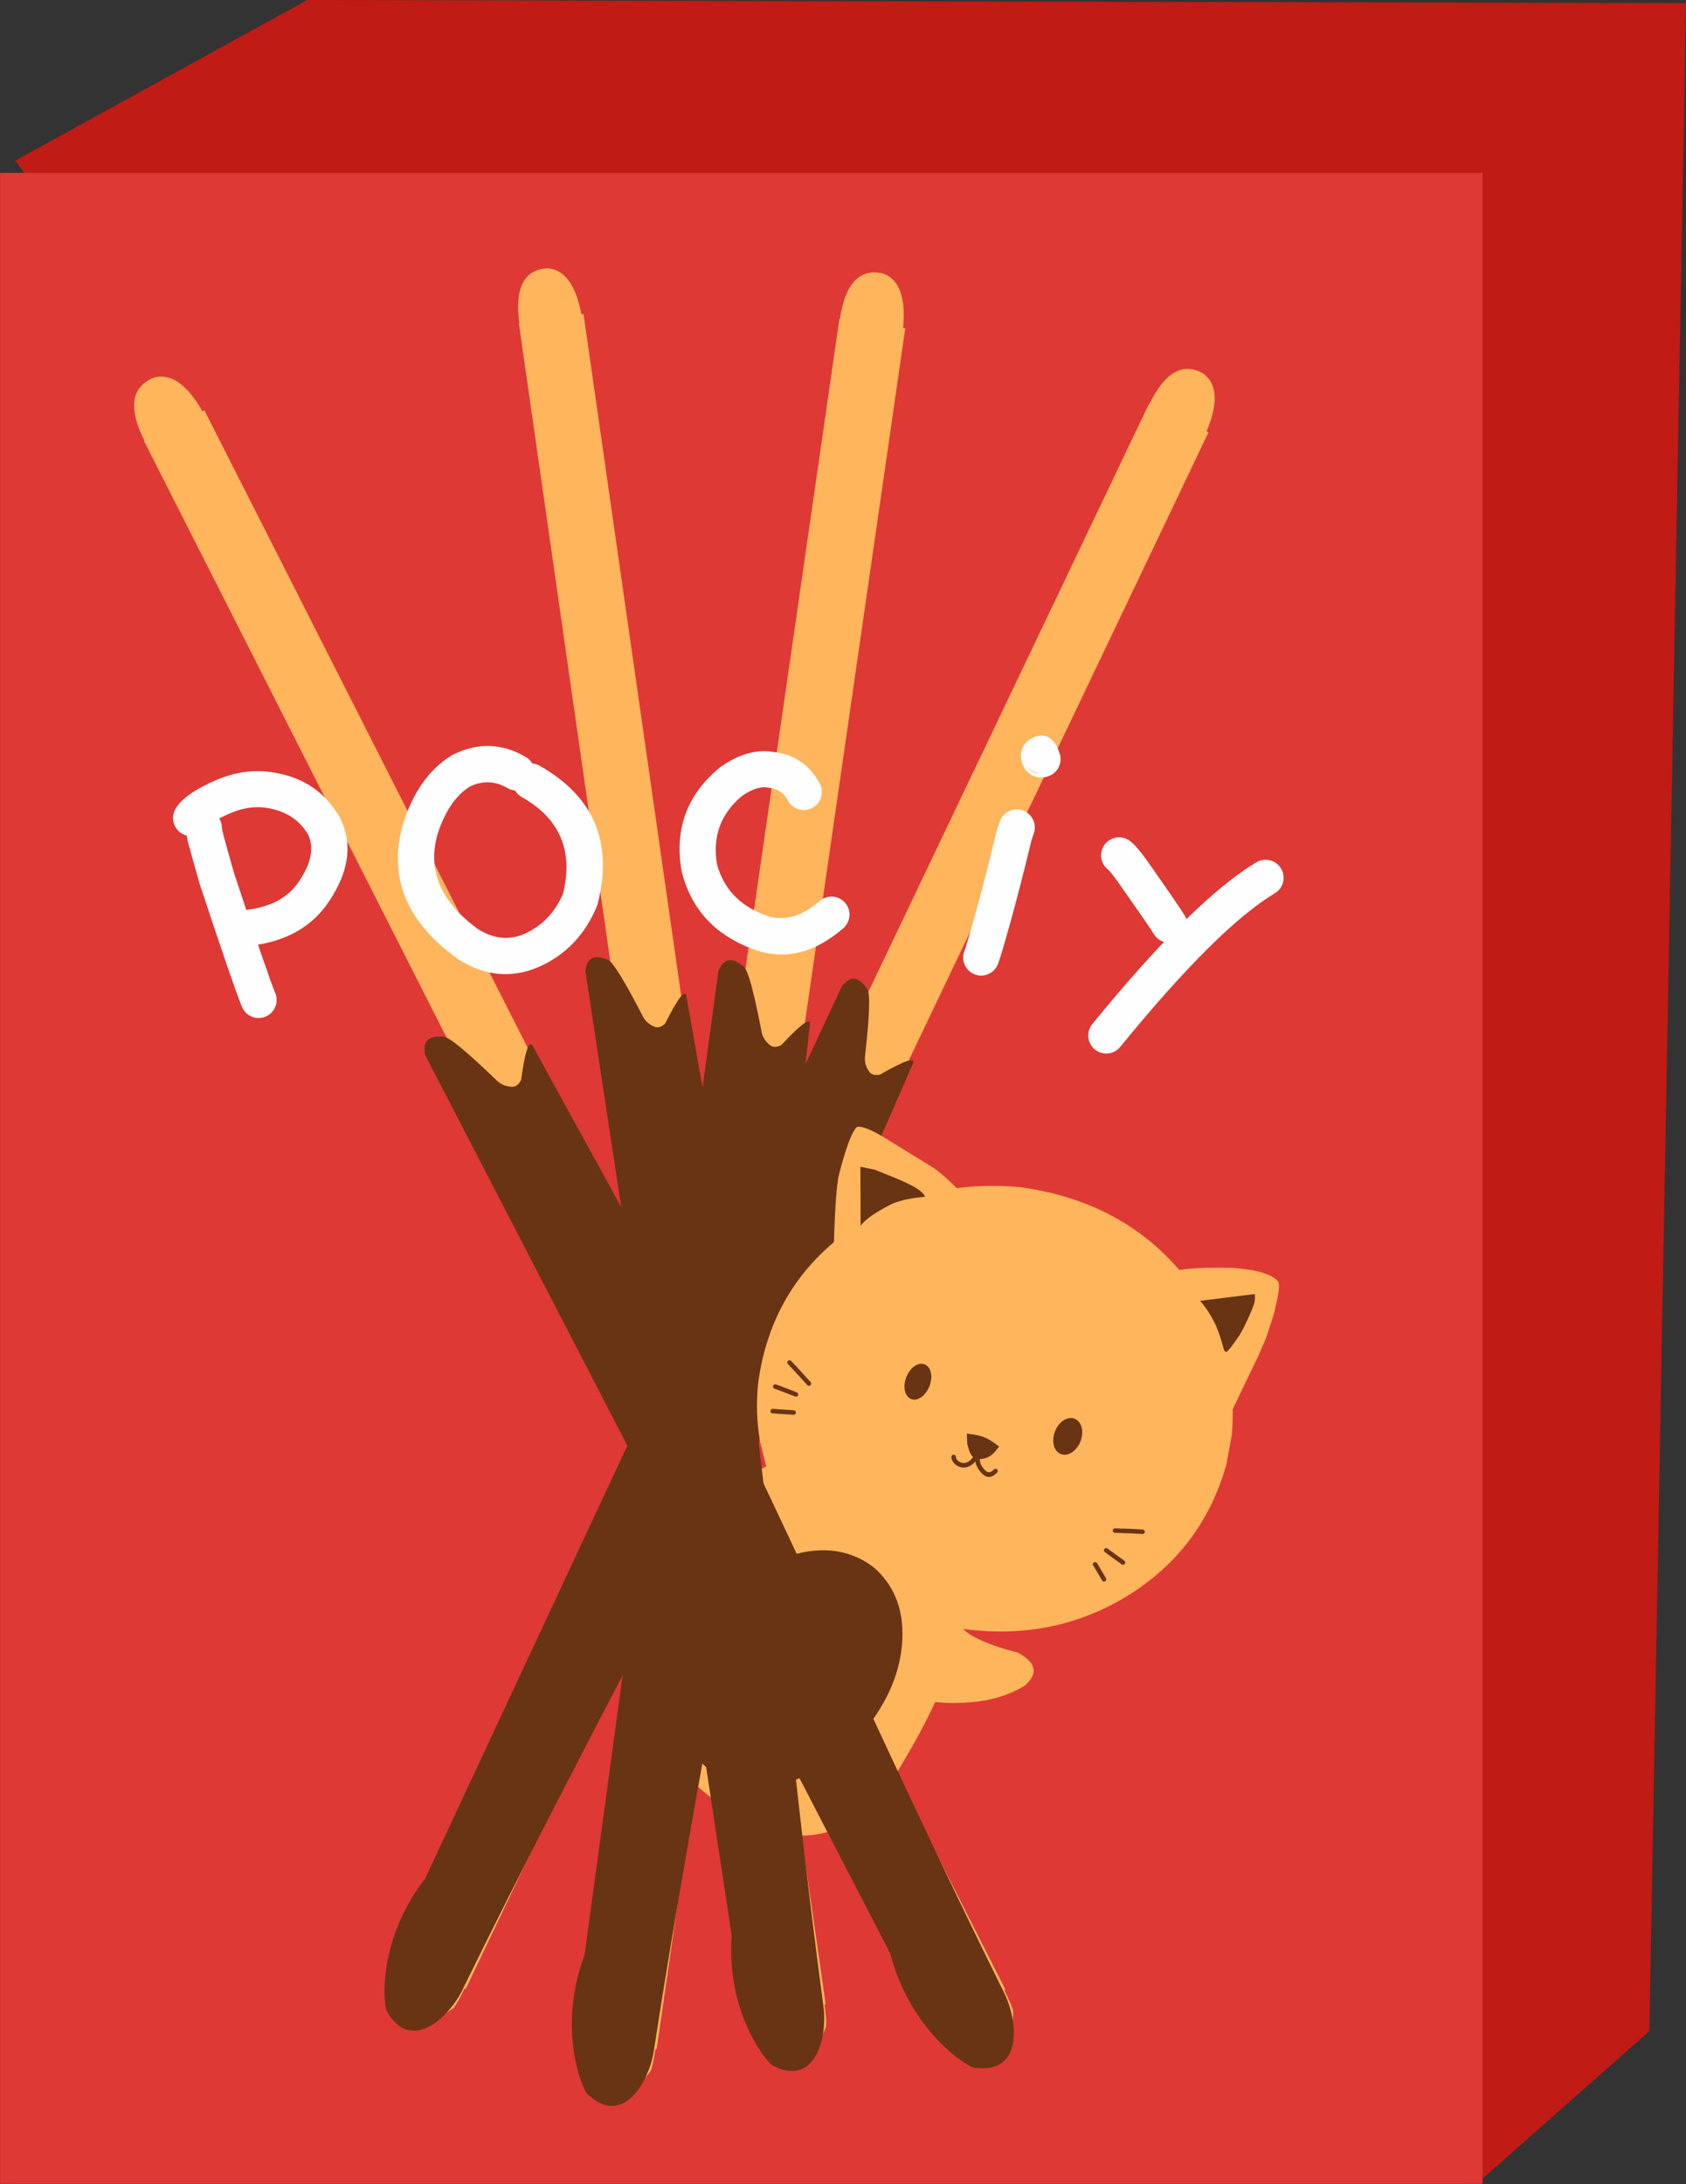 <?xml version="1.0" encoding="UTF-8"?><svg xmlns="http://www.w3.org/2000/svg" xmlns:xlink="http://www.w3.org/1999/xlink" height="1526.6" preserveAspectRatio="xMidYMid meet" version="1.0" viewBox="-62.2 274.4 1179.0 1526.6" width="1179.0" zoomAndPan="magnify"><rect x="-62.2" y="274.4" width="1179.0" height="1526.6" fill="#333333" stroke="none"/><g><g fill="#c01b14" id="change1_1"><path d="M-51.509,386.664L152.704,274.388L1116.819,276.597L1091.18,1694.093L970.284,1800.983L-51.509,386.664"/></g></g><g><g fill="#de3934" id="change2_1"><path d="M-62.157,395.255L456.178,395.256L974.513,395.257Q974.513,1098.063,974.513,1800.87Q456.178,1800.87,-62.157,1800.871Q-62.157,1098.063,-62.157,395.255"/></g></g><g fill="#ffb55c"><g id="change3_16"><path d="M488.058,1293.071Q436.382,1314.431,411.202,1343.734Q361.2,1402.496,369.697,1424.248Q373.324,1470.871,407.57,1505.278Q446.602,1548.583,492.729,1557.19Q538.243,1561.142,570.188,1504.631Q590.681,1470.442,604.393,1434.465L626.886,1367.561Q629.808,1351.038,639.601,1320.369Q643.095,1308.754,649.935,1302.72 Z"/></g><g id="change3_1"><path d="M604.85,1406.067Q612.923,1415.664,618.787,1418.422Q630.988,1424.948,648.857,1429.269Q651.842,1430.36,656.529,1434.314Q665.656,1442.655,654.454,1452.619Q635.355,1464.31,608.138,1464.665Q596.208,1465.241,579.607,1462.325Q574.465,1461.655,555.461,1453.038 Z"/></g><g id="change3_4"><path d="M723.458,1219.439L718.147,1220.633 Z"/></g><g id="change3_7"><path d="M476.559,1310.846Q470.867,1309.447,461.874,1302.216Q454.217,1295.046,444.501,1283.191Q441.254,1279.887,436.57,1277.633Q428.035,1272.037,423.837,1293.561Q421.209,1311.385,437.09,1344.338Q441.661,1353.051,447.883,1358.525Q449.999,1361.077,466.944,1371.257 Z"/></g></g><g><g fill="#ffb55c" id="change3_5"><path d="M38.504,582.662L59.624,571.946L80.743,561.23L640.894,1665.154Q619.775,1675.871,598.656,1686.588Q318.58,1134.625,38.504,582.662"/></g><g fill="#ffb55c" id="change3_3"><path d="M597.949,1682.565Q607.44,1700.686,616.107,1705.998Q624.218,1708.297,638.487,1699.563Q646.272,1695.026,646.211,1682.009Q647.727,1679.474,635.695,1657.169 Z"/></g><g fill="#ffb55c" id="change3_17"><path d="M39.611,584.124Q21.11,548.18,45.329,538.371Q65.502,532.926,83.437,569.582 Z"/></g><g fill="#693413" id="change4_18"><path d="M235.163,1011.928C233.04,1002.136,237.36,998.214,248.225,999.077C252.105,999.385,264.29,1009.51,285.41,1029.855C288.222,1032.563,291.914,1033.887,295.883,1034.053C298.428,1034.159,300.524,1032.431,302.167,1029.359C305.1,1008.089,307.936,1000.357,310.672,1006.163L411.454,1189.506C480.64,1321.872,549.546,1484.719,640.146,1667.704C649.473,1686.542,654.057,1725.423,617.999,1719.49C604.776,1713.201,572.708,1687.335,560.343,1639.856 Z"/></g></g><g><g fill="#ffb55c" id="change3_18"><path d="M300.627,500.262L323.237,497.022L345.846,493.783L515.166,1675.305Q492.557,1678.545,469.948,1681.785Q385.288,1091.024,300.627,500.262"/></g><g fill="#ffb55c" id="change3_15"><path d="M470.559,1677.892Q473.609,1697.379,479.877,1704.915Q486.57,1709.528,502.304,1705.975Q510.818,1704.245,514.797,1692.342Q516.967,1690.497,512.894,1666.403 Z"/></g><g fill="#ffb55c" id="change3_2"><path d="M301.185,501.94Q295.432,463.387,320.585,461.937Q340.692,463.218,345.707,502.245 Z"/></g><g fill="#693413" id="change4_4"><path d="M347.154,953.146C348.25,943.548,353.41,941.305,363.062,945.461C366.51,946.945,374.497,959.965,387.476,985.087C389.204,988.43,392.165,990.783,395.737,992.164C398.028,993.05,400.478,992.122,402.93,989.827C412.2,971.315,417.185,965.134,417.884,971.283L453.083,1169.916C475.232,1312.212,487.679,1482.251,513.693,1677.4C516.371,1697.491,508.507,1734.411,477.423,1717.82C467.298,1707.98,446.035,1674.426,449.459,1627.243 Z"/></g></g><g><g fill="#ffb55c" id="change3_13"><path d="M524.79,497.258L547.816,500.587L570.842,503.916Q483.906,1105.329,396.97,1706.742Q373.944,1703.414,350.918,1700.086L524.79,497.258"/></g><g fill="#ffb55c" id="change3_10"><path d="M352.651,1696.463Q350.036,1716.375,353.994,1725.537Q359.208,1731.964,375.599,1733.011Q384.413,1733.765,391.717,1723.28Q394.367,1722.1,397.307,1697.394 Z"/></g><g fill="#ffb55c" id="change3_8"><path d="M524.853,499.057Q530.302,459.744,555.291,465.55Q574.565,472.574,568.258,512.139 Z"/></g><g fill="#693413" id="change4_13"><path d="M440.2,953.035C444.028,943.974,449.711,943.264,457.948,950.095C460.89,952.535,464.954,967.548,470.42,995.815C471.147,999.578,473.364,1002.727,476.457,1005.101C478.441,1006.624,481.1,1006.421,484.155,1004.882C498.526,989.461,505.171,984.854,504.088,991.062L481.438,1195.21C462.217,1340.576,425.551,1510.259,394.929,1708.367C391.777,1728.762,373.493,1762.57,347.891,1737.438C340.827,1724.919,329.689,1686.036,346.582,1640.927 Z"/></g></g><g><g fill="#ffb55c" id="change3_14"><path d="M741.242,556.701L762.068,566.644L782.894,576.587Q523.147,1120.66,263.4,1664.733L221.748,1644.848Q481.495,1100.774,741.242,556.701"/></g><g fill="#ffb55c" id="change3_9"><path d="M224.45,1641.922Q216.098,1660.013,217.146,1669.86Q220.189,1677.487,235.407,1683.313Q243.534,1686.628,253.546,1678.849Q256.404,1678.513,266.477,1655.976 Z"/></g><g fill="#ffb55c" id="change3_11"><path d="M740.771,558.423Q757.529,522.79,779.488,535.661Q795.674,548,778.029,583.619 Z"/></g><g fill="#693413" id="change4_6"><path d="M526.671,963.502C532.97,956.048,538.564,957.052,544.351,965.952C546.418,969.131,545.84,984.552,542.68,1012.941C542.259,1016.72,543.43,1020.357,545.66,1023.519C547.089,1025.547,549.669,1026.138,553.016,1025.582C571.179,1015.212,578.832,1012.808,575.975,1018.37L494.302,1205.077C433.216,1337.112,348.431,1487.036,260.988,1665.67C251.986,1684.06,224.693,1710.694,207.854,1679.334C204.855,1665.391,205.774,1625.271,235.082,1587.523 Z"/></g></g><g fill="#fefefe"><g id="change5_2"><path d="M92.962,852.624L92.962,852.624Q93.024,854.39,94.105,858.383L94.09,858.33Q100.98,883.34,101.899,886.012L101.898,886.012Q101.817,885.775,101.669,885.433C101.816,885.773,101.948,886.12,102.065,886.472L102.065,886.472Q125.266,956.528,130.271,968.509C132.954,974.931,129.923,982.312,123.501,984.995C117.079,987.678,109.698,984.647,107.015,978.225L107.015,978.225Q101.64,965.361,78.138,894.396L78.534,895.434Q78.297,894.886,78.064,894.208L78.063,894.207Q76.889,890.792,69.791,865.023L69.776,864.97Q67.935,858.171,67.773,853.501C67.531,846.545,72.974,840.71,79.929,840.468C86.885,840.226,92.72,845.669,92.962,852.624 Z"/></g><g id="change5_6"><path d="M60.355,840.153L60.355,840.153Q61.001,838.972,61.812,837.829L61.811,837.829Q68.511,828.38,89.754,819.306L89.866,819.258Q105.976,812.56,121.96,813.503C122.052,813.508,122.144,813.514,122.235,813.522L122.235,813.522Q158.551,816.461,175.358,845.588C175.508,845.849,175.649,846.114,175.78,846.385L175.78,846.385Q188.778,873.169,168.137,904.038L168.24,903.882Q150.432,931.392,111.877,935.584C104.958,936.337,98.739,931.337,97.986,924.418C97.234,917.499,102.233,911.28,109.153,910.527L109.153,910.527Q135.789,907.631,147.082,890.186C147.116,890.133,147.15,890.081,147.185,890.029L147.185,890.029Q159.793,871.172,153.105,857.389L153.527,858.185Q143.332,840.516,120.202,838.644L120.477,838.663Q110.29,838.063,99.542,842.531L99.655,842.484Q84.956,848.763,82.373,852.407L82.373,852.407Q82.41,852.355,82.467,852.25C79.126,858.356,71.468,860.598,65.362,857.257C59.256,853.917,57.015,846.259,60.355,840.153 Z"/></g><g id="change5_4"><path d="M292.762,825.285L292.762,825.285Q279.761,817.612,265.898,824.394L266.918,823.835Q251.157,833.44,243.427,858.68L243.542,858.281Q233.339,895.986,272.532,924.152L271.901,923.727Q288.231,934.029,304.187,927.284L304.079,927.33Q323.182,919.043,331.873,898.33L331.285,900.084Q342.995,854.293,302.719,831.557C296.658,828.135,294.519,820.448,297.94,814.387C301.362,808.326,309.049,806.187,315.11,809.608L315.11,809.608Q372.196,841.835,355.703,906.329C355.55,906.927,355.354,907.513,355.115,908.082L355.115,908.082Q342.505,938.135,314.109,950.453L314.001,950.499Q285.919,962.37,258.453,945.045C258.239,944.909,258.029,944.768,257.823,944.62L257.823,944.62Q204.447,906.261,219.213,851.698C219.249,851.564,219.287,851.431,219.327,851.299L219.327,851.299Q229.862,816.902,253.802,802.312C254.133,802.11,254.474,801.924,254.822,801.753L254.822,801.753Q280.881,789.005,305.573,803.579C311.567,807.117,313.558,814.844,310.021,820.838C306.483,826.832,298.756,828.823,292.762,825.285 Z"/></g><g id="change5_7"><path d="M488.79,833.932L488.79,833.932Q484.475,825.881,475.402,825.001C475.104,824.972,474.806,824.933,474.511,824.883L474.511,824.883Q466.746,823.566,456.104,831.179L456.836,830.615Q434.13,849.522,439.244,878.858L439.027,877.855Q445.747,903.729,472.21,913.835C472.261,913.854,472.312,913.874,472.363,913.894L472.363,913.894Q491.128,921.34,511.022,904.167C516.29,899.619,524.248,900.203,528.796,905.471C533.344,910.74,532.76,918.698,527.492,923.246L527.492,923.246Q496.034,950.403,463.067,937.322L463.219,937.381Q424.618,922.64,414.632,884.191C414.546,883.86,414.473,883.525,414.414,883.187L414.414,883.187Q406.795,839.485,440.707,811.246C440.944,811.049,441.188,810.86,441.438,810.681L441.438,810.681Q460.615,796.961,478.726,800.033L477.835,799.914Q500.324,802.095,511.005,822.027C514.293,828.161,511.985,835.799,505.85,839.087C499.716,842.374,492.077,840.066,488.79,833.932 Z"/></g><g id="change5_3"><path d="M660.72,856.965L660.72,856.965Q659.371,860.769,658.779,863.089L658.819,862.929Q651.44,893.477,644.747,917.758L644.737,917.796Q637.636,943.248,635.652,948.304C633.11,954.783,625.797,957.975,619.318,955.432C612.838,952.89,609.647,945.577,612.189,939.097L612.189,939.097Q613.704,935.237,620.46,911.023L620.449,911.06Q627.034,887.17,634.318,857.012C634.331,856.959,634.345,856.904,634.358,856.852L634.358,856.852Q635.233,853.425,636.964,848.544C639.289,841.984,646.492,838.551,653.052,840.876C659.612,843.202,663.045,850.405,660.72,856.965 Z"/></g><g id="change5_8"><path d="M654.914,808.481L654.914,808.481Q660.552,818.58,670.911,812.798L670.914,812.797Q672.048,812.163,672.985,811.312C672.019,812.19,670.922,812.913,669.734,813.454L669.734,813.454Q674.893,811.103,676.415,805.963L676.558,805.442L676.558,805.442L676.716,804.719Q676.953,803.463,676.901,802.218C676.909,802.396,676.912,802.573,676.912,802.751L676.912,802.751Q676.913,801.319,676.635,800.333L676.387,799.554Q675.223,796.264,671.651,794.227L671.729,794.272Q668.233,792.246,664.239,792.802L662.657,793.127L663.532,792.888C670.246,791.054,677.176,795.01,679.01,801.724C680.843,808.438,676.887,815.368,670.173,817.202L670.173,817.202L669.298,817.441C668.778,817.583,668.25,817.691,667.716,817.765L667.716,817.765Q663.107,818.407,659.089,816.078L659.166,816.123Q654.592,813.514,652.627,807.963C652.536,807.706,652.453,807.446,652.379,807.184L652.379,807.184Q651.706,804.798,651.707,802.727L651.718,803.26Q651.651,801.626,651.947,800.052L652.106,799.329L652.106,799.328C652.027,799.628,652.127,799.215,652.248,798.807L652.248,798.807Q653.988,792.932,659.282,790.519L656.031,792.661Q657.235,791.567,658.625,790.791L658.628,790.79Q670.276,784.288,676.923,796.196C680.315,802.274,678.138,809.95,672.061,813.343C665.983,816.735,658.307,814.558,654.914,808.481 Z"/></g><g id="change5_1"><path d="M727.277,861.743L727.277,861.742Q728.457,862.516,729.654,863.588L729.654,863.588Q733.238,866.795,739.459,875.316C739.504,875.378,739.548,875.44,739.592,875.503L739.592,875.503Q763.588,909.656,766.329,914.462L766.288,914.39Q766.351,914.499,766.414,914.614C769.781,920.705,767.571,928.373,761.48,931.739C755.388,935.106,747.721,932.896,744.354,926.805L744.354,926.805Q744.415,926.915,744.475,927.019L744.434,926.947Q742.282,923.174,718.969,889.992L719.102,890.179Q714.448,883.804,712.844,882.368L712.844,882.368Q713.055,882.557,713.454,882.819C707.634,879.001,706.01,871.188,709.827,865.369C713.645,859.549,721.457,857.925,727.277,861.743 Z"/></g><g id="change5_5"><path d="M829.284,898.77L829.284,898.77Q789.315,922.667,721.158,1006.158C716.757,1011.549,708.818,1012.352,703.426,1007.951C698.035,1003.549,697.232,995.61,701.633,990.219L701.633,990.219Q772.586,903.303,816.35,877.137C822.324,873.566,830.062,875.513,833.633,881.487C837.205,887.461,835.258,895.199,829.284,898.77 Z"/></g></g><g fill="#ffb55c"><g id="change3_19"><path d="M799.197,1277.506L795.339,1298.35Q777.504,1360.649,721.113,1392.899Q664.366,1425.079,594.024,1409.946Q527.247,1392.315,491.982,1339.009Q480.698,1321.791,474.329,1302.261L469.366,1282.359Q465.719,1261.983,468.047,1240.534Q477.169,1174.932,528.767,1136.455Q580.366,1097.978,650.91,1104.173Q721.084,1113.689,762.926,1162.598Q804.767,1211.508,799.197,1277.506"/></g><g id="change3_6"><path d="M520.601,1157.29Q521.508,1112.55,524.016,1097.454Q531.192,1068.451,536.84,1062.216Q541.493,1060.787,555.572,1069.145L590.864,1090.893Q600.335,1097.19,623.034,1121.675 Z"/></g><g id="change3_12"><path d="M748.698,1166.998Q756.943,1159.508,799.813,1160.6Q825.292,1162.421,831.542,1170.156Q833.537,1172.876,829.495,1188.993Q829.423,1191.015,822.945,1210.203L817.325,1223.016L789.404,1281.101 Z"/></g></g><g fill="#693413"><g id="change4_14"><path d="M587.76,1243.32L587.046,1244.94Q584.585,1249.718,580.874,1251.714Q577.146,1253.701,573.883,1251.785Q570.867,1249.706,570.36,1245.107Q570.202,1243.622,570.355,1242.003L570.59,1240.369Q570.905,1238.711,571.555,1237.027Q573.646,1231.898,577.264,1229.358Q580.881,1226.817,584.375,1228.024Q587.768,1229.491,588.723,1233.807Q589.678,1238.123,587.76,1243.32"/></g><g id="change4_16"><path d="M693.376,1281.861L692.642,1283.509Q690.092,1288.36,686.099,1290.311Q682.088,1292.253,678.475,1290.188Q675.126,1287.964,674.445,1283.214Q674.231,1281.681,674.352,1280.019L674.563,1278.342Q674.86,1276.644,675.521,1274.928Q677.659,1269.706,681.535,1267.192Q685.41,1264.678,689.255,1266.018Q692.997,1267.624,694.16,1272.094Q695.322,1276.565,693.376,1281.861"/></g></g><g fill="#693413"><g id="change4_15"><path d="M619.037,1277.907L619.037,1277.907Q654.13,1289.26,619.037,1277.907"/></g><g id="change4_5"><path d="M622.261,1269.86L622.261,1269.86Q662.173,1291.766,622.261,1269.86"/></g><g id="change4_19"><path d="M613.909,1276.498L613.909,1276.498Q622.261,1277.375,625.971,1278.968Q629.764,1280.354,636.418,1285.436Q634.204,1288.571,632.689,1290.058Q630.754,1291.97,628.757,1292.898Q623.689,1295.149,619.832,1293.745Q616.866,1292.647,615.281,1287.569Q614.689,1285.688,614.191,1283.679L613.909,1276.498"/></g><g id="change4_17"><path d="M606.26,1292.771L606.26,1292.771Q606.27,1294.221,608.003,1295.728L607.885,1295.635Q610.117,1297.23,612.11,1296.998L612.169,1296.992Q616.251,1296.67,619.711,1290.68C620.146,1289.926,621.11,1289.668,621.863,1290.103C622.617,1290.539,622.875,1291.502,622.439,1292.256L622.439,1292.256Q618.151,1299.681,612.417,1300.134L612.475,1300.128Q609.274,1300.501,606.053,1298.199C606.012,1298.17,605.972,1298.138,605.934,1298.105L605.934,1298.105Q603.129,1295.665,603.109,1292.793C603.103,1291.923,603.804,1291.212,604.674,1291.206C605.544,1291.2,606.254,1291.901,606.26,1292.771 Z"/></g><g id="change4_7"><path d="M623.298,1292.466L623.298,1292.466Q622.529,1294.849,623.436,1297.134L623.464,1297.21Q624.381,1299.917,627.017,1302.44L626.979,1302.405Q629.708,1304.848,632.786,1301.547C633.379,1300.91,634.376,1300.876,635.012,1301.469C635.649,1302.062,635.684,1303.059,635.09,1303.696L635.09,1303.696Q629.906,1309.256,624.877,1304.752L624.839,1304.717Q621.644,1301.659,620.479,1298.221L620.507,1298.296Q619.182,1294.959,620.299,1291.498C620.567,1290.67,621.455,1290.215,622.283,1290.483C623.111,1290.75,623.565,1291.638,623.298,1292.466 Z"/></g><g id="change4_10"><path d="M736.33,1346.583L736.326,1346.582Q736.428,1346.613,736.503,1346.623L736.505,1346.623Q735.887,1346.538,729.105,1346.213L729.111,1346.213Q727.889,1346.159,726.556,1346.116L726.561,1346.117Q720.901,1345.951,720.584,1345.936L720.582,1345.936Q719.069,1345.86,719.069,1344.361L719.069,1344.361Q719.069,1342.96,720.461,1342.796L720.59,1345.935Q718.991,1345.879,717.444,1345.804C716.575,1345.762,715.904,1345.024,715.946,1344.155C715.988,1343.285,716.726,1342.615,717.595,1342.657L717.595,1342.657Q719.12,1342.73,720.701,1342.786C721.524,1342.815,722.186,1343.474,722.22,1344.296C722.253,1345.119,721.648,1345.83,720.83,1345.926L720.83,1345.926Q722.22,1345.762,722.22,1344.361L722.22,1344.361Q722.22,1342.863,720.741,1342.789L720.739,1342.789Q721.024,1342.803,726.652,1342.967L726.657,1342.967Q727.989,1343.009,729.251,1343.065L729.256,1343.065Q736.179,1343.398,736.935,1343.502L736.936,1343.502Q737.107,1343.525,737.245,1343.568C738.073,1343.818,738.545,1344.697,738.294,1345.53C738.043,1346.363,737.163,1346.834,736.33,1346.583 Z"/></g><g id="change4_11"><path d="M722.009,1367.764L722.029,1367.781L722.028,1367.78L722.008,1367.763Q721.508,1367.319,720.854,1366.837L720.804,1366.799L720.803,1366.799L720.923,1366.885Q717.795,1364.831,710.395,1359.272C709.699,1358.749,709.559,1357.762,710.081,1357.066C710.604,1356.37,711.592,1356.23,712.287,1356.753L712.287,1356.753Q719.609,1362.253,722.653,1364.251L722.772,1364.338L722.773,1364.339L722.723,1364.301Q723.491,1364.867,724.099,1365.405L724.079,1365.388L724.08,1365.389C724.751,1365.983,724.811,1366.979,724.233,1367.63C723.656,1368.281,722.66,1368.341,722.009,1367.764 Z"/></g><g id="change4_2"><path d="M704.863,1366.917L704.863,1366.917Q705.446,1367.755,705.75,1368.276L705.747,1368.271L711.186,1377.512C711.627,1378.262,711.377,1379.228,710.627,1379.669C709.877,1380.111,708.912,1379.861,708.47,1379.111L708.47,1379.111L703.031,1369.87L703.028,1369.864Q702.787,1369.451,702.275,1368.715C701.779,1368,701.956,1367.018,702.67,1366.522C703.385,1366.025,704.367,1366.202,704.863,1366.917 Z"/></g><g id="change4_8"><path d="M490.606,1225.372L490.609,1225.373Q490.811,1225.474,491.014,1225.652L491.014,1225.652Q492.046,1226.559,504.645,1240.429C505.23,1241.073,505.182,1242.069,504.538,1242.654C503.894,1243.239,502.898,1243.191,502.312,1242.547L502.312,1242.547Q489.833,1228.809,488.935,1228.02L488.935,1228.02Q489.039,1228.112,489.203,1228.193C488.426,1227.808,488.108,1226.862,488.495,1226.083C488.881,1225.303,489.827,1224.985,490.606,1225.372 Z"/></g><g id="change4_3"><path d="M480.385,1242.077L480.385,1242.077Q481.529,1242.426,482.855,1242.932L482.867,1242.937L482.897,1242.949L482.893,1242.947Q491.051,1246.116,494.958,1247.598C495.772,1247.906,496.181,1248.816,495.873,1249.629C495.564,1250.443,494.654,1250.852,493.841,1250.544L493.841,1250.544Q489.906,1249.052,481.752,1245.884L481.747,1245.883L481.717,1245.871L481.73,1245.876Q480.505,1245.408,479.467,1245.092C478.634,1244.838,478.165,1243.958,478.419,1243.125C478.672,1242.293,479.552,1241.824,480.385,1242.077 Z"/></g><g id="change4_20"><path d="M478.116,1259.179L478.116,1259.179Q478.781,1259.179,479.236,1259.217L479.236,1259.217L482.593,1259.495L482.555,1259.492L487.452,1259.779L487.46,1259.779Q490.572,1259.977,492.914,1260.155C493.782,1260.221,494.432,1260.978,494.366,1261.846C494.3,1262.714,493.543,1263.363,492.675,1263.297L492.675,1263.297Q490.35,1263.12,487.26,1262.924L487.267,1262.924L482.371,1262.638L482.333,1262.635L478.976,1262.357L478.976,1262.357Q478.65,1262.33,478.114,1262.33C477.244,1262.33,476.539,1261.624,476.539,1260.754C476.54,1259.884,477.245,1259.179,478.116,1259.179 Z"/></g></g><g fill="#693413"><g id="change4_12"><path d="M539.626,1131.148Q544.409,1124.615,560.825,1116.241Q564.862,1114.418,569.796,1113.189Q576.66,1111.572,583.723,1111.057Q584.559,1110.966,584.555,1110.523Q582.53,1106.066,570.334,1100.635Q566.019,1098.516,549.497,1091.995L539.452,1089.947 Z"/></g><g id="change4_1"><path d="M776.996,1183.656Q782.432,1189.786,786.746,1198.197Q789.992,1204.283,793.742,1217.847Q794.259,1219.389,795.066,1219.214Q795.832,1220.063,801.215,1212.493Q805.109,1207.391,807.78,1201.858Q813.246,1190.595,814.71,1185.892Q815.683,1183.264,815.184,1178.907 Z"/></g></g><g><g fill="#693413" id="change4_9"><path d="M542.936,1483.361L534.584,1492.521Q507.404,1518.602,476.76,1522.406Q446.013,1526.102,426.369,1504.409Q408.816,1482.258,414.314,1449.55Q416.127,1439.008,420.444,1428.372L425.379,1417.848Q430.937,1407.368,438.954,1397.604Q464.18,1368.154,495.23,1360.392Q526.28,1352.63,548.996,1370.096Q570.466,1389.071,568.756,1421.031Q567.046,1452.992,542.936,1483.361"/></g></g></svg>